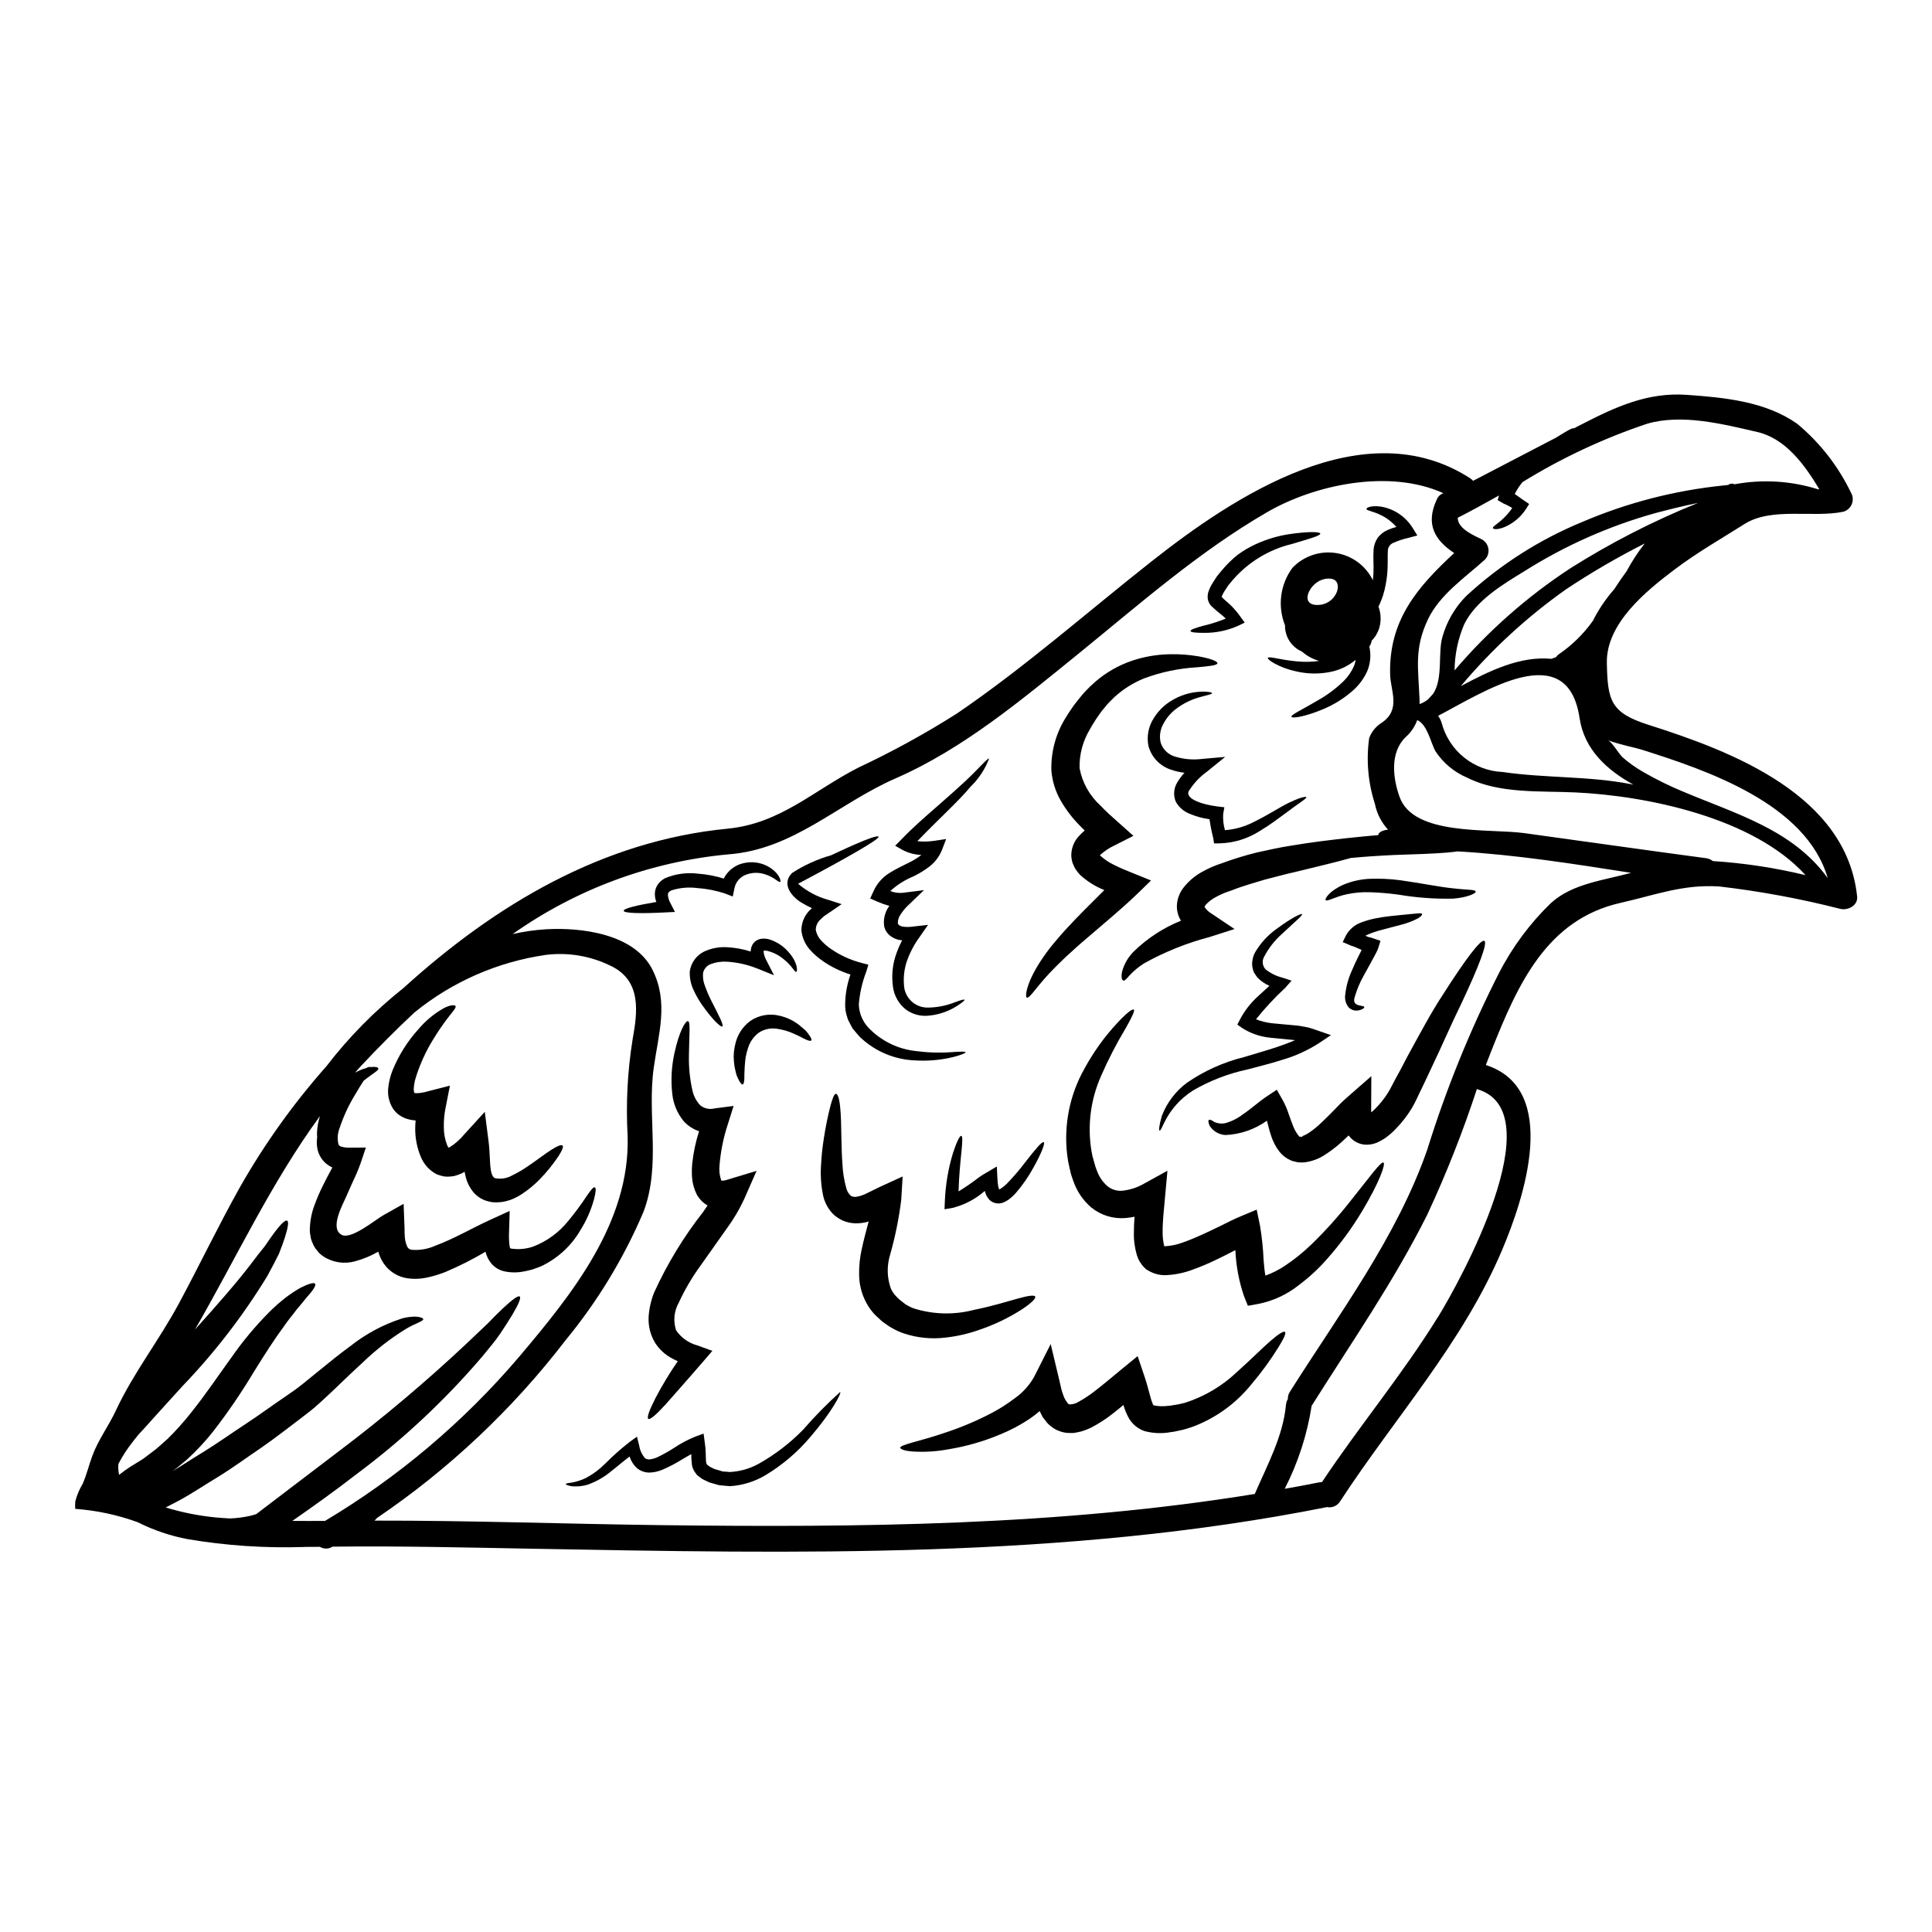 <?xml version="1.0" encoding="UTF-8"?>
<!-- Uploaded to: ICON Repo, www.iconrepo.com, Generator: ICON Repo Mixer Tools -->
<svg fill="#000000" width="800px" height="800px" version="1.1" viewBox="144 144 512 512" xmlns="http://www.w3.org/2000/svg">
 <g>
  <path d="m189.73 533.88c2.566-1.547 5.18-3.293 7.871-4.91 4.023-2.477 7.703-5.117 11.414-7.547s7.227-5.043 10.629-7.336c1.797-1.227 3.148-2.16 4.684-3.41 1.535-1.246 2.953-2.387 4.359-3.543 2.844-2.312 5.543-4.5 8.133-6.383v0.004c4.047-3.215 8.633-5.684 13.543-7.293 0.812-0.246 1.652-0.406 2.5-0.477 0.602-0.086 1.215-0.094 1.816-0.023 0.953 0.16 1.453 0.344 1.477 0.613 0.09 0.59-1.969 1.023-4.68 2.66-4.039 2.504-7.801 5.43-11.227 8.723-2.269 2.07-4.723 4.41-7.359 6.953-1.344 1.27-2.727 2.59-4.227 3.938-1.434 1.344-3.316 2.793-4.883 3.977-3.316 2.5-6.691 5.16-10.449 7.773-3.773 2.543-7.613 5.383-11.727 7.906-3.5 2.109-6.769 4.328-10.234 6.199-1.18 0.613-2.293 1.203-3.457 1.793 4.391 1.34 8.906 2.231 13.473 2.664 1.16 0.113 2.316 0.156 3.481 0.246 1.965-0.066 3.922-0.332 5.836-0.785 0.434-0.113 0.789-0.246 1.203-0.363 6.613-5.047 14.039-10.68 21.879-16.656h0.004c11.812-8.918 23.137-18.469 33.922-28.605 2.047-1.969 3.91-3.727 5.547-5.269 1.574-1.66 3-3.047 4.18-4.16 2.387-2.223 3.887-3.293 4.293-2.977 0.41 0.32-0.297 2.047-1.969 4.84-0.844 1.41-1.91 3.066-3.184 4.977s-3.019 3.938-4.883 6.223h-0.004c-9.887 11.559-21.039 21.977-33.238 31.059-5.836 4.523-11.586 8.613-16.973 12.363 2.887 0.023 5.773 0.023 8.66 0 19.371-11.562 36.719-26.223 51.355-43.395 14.043-16.605 29.492-35.691 28.836-58.551-0.484-8.574-0.043-17.172 1.316-25.652 1.297-7.246 2.457-15.539-5.793-19.496l-0.004 0.004c-5.324-2.633-11.301-3.641-17.195-2.906-12.781 1.84-24.82 7.117-34.832 15.266-4.953 4.633-9.703 9.406-14.223 14.246-0.523 0.547-1 1.137-1.5 1.703 0.551-0.309 1.121-0.582 1.707-0.816 0.391-0.156 0.793-0.289 1.203-0.395 0.609-0.32 1.02-0.395 1.18-0.273 1.227-0.16 1.969 0.023 2.066 0.32 0.18 0.52-1.363 1.34-3.148 2.723-0.25 0.184-0.5 0.395-0.75 0.59-0.68 1.07-1.5 2.344-2.41 3.938-1.629 2.699-2.949 5.57-3.938 8.566-0.551 1.375-0.66 2.887-0.316 4.328 0.141 0.309 0.418 0.535 0.75 0.613 0.723 0.211 1.473 0.301 2.223 0.273l4.293-0.023-1.41 4.184h0.004c-0.559 1.543-1.191 3.062-1.906 4.543-0.637 1.434-1.297 2.844-1.91 4.293-0.91 2.113-4.457 8.406-1.18 10.113 2.547 1.32 8.84-3.957 10.996-5.18l5.406-3.047 0.25 6.547 0.008-0.004c-0.023 0.637-0.008 1.273 0.043 1.91 0.023 0.996 0.246 1.977 0.656 2.887 0.199 0.434 0.598 0.746 1.07 0.836 2.195 0.199 4.402-0.18 6.406-1.09 5-1.84 9.609-4.613 14.652-6.906l5.023-2.293-0.16 5.383c-0.07 1.266-0.035 2.535 0.113 3.793 0.066 0.395 0.156 0.613 0.156 0.66 0 0.047 0 0.066 0.137 0.113l0.004 0.004c1.996 0.328 4.043 0.156 5.957-0.5 3.652-1.398 6.867-3.742 9.312-6.797 1.742-2.106 3.375-4.305 4.883-6.586 1.09-1.613 1.793-2.481 2.16-2.316 0.367 0.16 0.297 1.246-0.227 3.203v-0.004c-0.785 2.848-1.977 5.562-3.543 8.066-2.438 4.231-6.117 7.609-10.539 9.68-0.703 0.297-1.5 0.547-2.246 0.82l-0.98 0.246-0.477 0.113-0.246 0.047-0.113 0.043c-0.07 0-0.344 0.047-0.344 0.047h-0.004c-1.754 0.371-3.566 0.363-5.316-0.023-1.336-0.305-2.531-1.039-3.406-2.09-0.734-0.902-1.254-1.957-1.523-3.09-3.418 2.023-6.969 3.812-10.625 5.363-1.559 0.613-3.16 1.102-4.797 1.453-2 0.461-4.078 0.484-6.086 0.07-2.523-0.613-4.676-2.254-5.934-4.523-0.414-0.758-0.742-1.559-0.977-2.387-1.922 1.113-3.984 1.969-6.133 2.547-2.875 0.816-5.965 0.336-8.453-1.316l-0.543-0.395-0.113-0.113-0.395-0.32-0.09-0.109-0.395-0.48c-0.543-0.609-0.977-1.309-1.277-2.066-0.16-0.363-0.305-0.734-0.426-1.113l-0.18-1.023h-0.004c-0.125-0.637-0.164-1.285-0.113-1.93 0.082-2.109 0.512-4.191 1.273-6.16 0.613-1.672 1.32-3.309 2.113-4.906 0.746-1.547 1.523-2.981 2.246-4.328 0.09-0.203 0.203-0.395 0.32-0.613-0.082-0.016-0.16-0.047-0.23-0.09-1.738-0.852-3.043-2.391-3.59-4.246-0.328-1.191-0.398-2.441-0.203-3.664-0.039-0.406-0.051-0.816-0.043-1.227 0.066-1.488 0.332-2.965 0.785-4.383-12.988 17.746-22.176 37.629-33.125 56.578 5.859-6.5 10.973-12.34 14.699-17.199 1.34-1.793 2.609-3.434 3.769-4.836 1.043-1.523 1.969-2.867 2.754-3.91 1.613-2.113 2.727-3.148 3.203-2.91 0.477 0.238 0.246 1.746-0.547 4.293-0.395 1.246-0.93 2.754-1.633 4.5-0.844 1.727-1.867 3.656-3.023 5.793l0.004-0.004c-6.43 10.559-13.992 20.379-22.559 29.289-2.387 2.609-4.723 5.18-6.949 7.656-1.113 1.227-2.184 2.434-3.25 3.613l-0.82 0.887-0.395 0.395v0.023l-0.043 0.043-0.004 0.016c0-0.023-0.047 0.043-0.047 0.043l-0.203 0.227c-0.453 0.59-0.934 1.18-1.387 1.75v0.004c-1.473 1.844-2.766 3.832-3.859 5.926-0.09 0.973-0.027 1.953 0.18 2.91 0.973-0.785 1.988-1.516 3.043-2.184 1.18-0.75 2.547-1.547 3.367-2.09 1.203-0.863 2.156-1.66 3.293-2.5 1.066-0.844 2.09-1.863 3.18-2.793 2.152-2.117 4.168-4.363 6.043-6.727 3.957-4.91 7.383-10.062 10.77-14.719 2.965-4.262 6.285-8.262 9.93-11.957 1.426-1.438 2.941-2.781 4.539-4.027 1.238-0.938 2.535-1.797 3.883-2.57 2.203-1.09 3.566-1.5 3.887-1.09s-0.434 1.637-2.09 3.477c-0.789 0.91-1.637 2.047-2.703 3.25-0.977 1.363-2.227 2.754-3.41 4.5-2.477 3.336-5.18 7.543-8.156 12.359v-0.004c-3.238 5.402-6.801 10.609-10.66 15.586-2.109 2.656-4.426 5.141-6.926 7.434-1.305 1.043-2.508 2.133-3.824 3.09zm446.43-152.28c0.227 2.363-2.363 3.68-4.328 3.293h-0.004c-10.594-2.711-21.355-4.707-32.219-5.973-9.633-0.613-16.926 2.269-26.059 4.328-19.652 4.383-27.309 21.609-34.242 39.012-0.523 1.32-1.043 2.637-1.543 3.981 19.809 6.359 10.09 35.465 4.246 49.164-10.406 24.543-28.445 44.375-42.875 66.484v-0.004c-0.738 1.195-2.148 1.797-3.519 1.5-0.078 0.02-0.156 0.039-0.23 0.066-69.184 13.777-140.44 12.246-210.58 10.973-17.43-0.32-34.855-0.746-52.281-0.547h-0.395 0.004c-1.012 0.664-2.312 0.684-3.344 0.051-1.363 0-2.699 0.023-4.066 0.023-0.105 0.02-0.211 0.027-0.316 0.023-10.246 0.324-20.496-0.367-30.605-2.07-4.625-0.867-9.109-2.383-13.312-4.5-5.332-1.938-10.906-3.133-16.562-3.543-0.039-0.656-0.031-1.312 0.023-1.969 0.422-1.648 1.086-3.227 1.969-4.684 1.043-2.43 1.637-4.902 2.543-7.383 1.523-4.18 4.363-7.973 6.25-12.039 4.59-9.859 11.496-18.676 16.676-28.312 5.512-10.234 10.52-20.742 16.219-30.898 6.496-11.43 14.164-22.152 22.879-31.992 5.938-7.723 12.797-14.691 20.43-20.742 24.312-22.062 52.688-39.016 85.93-42.238 13.949-1.367 22.652-10.043 34.578-16.156 9.02-4.231 17.762-9.027 26.176-14.363 18.062-12.316 34.445-26.812 51.562-40.305 21.723-17.133 56.348-40.219 84.5-21.996l-0.004 0.004c0.266 0.188 0.508 0.398 0.73 0.633 7.316-3.793 14.625-7.598 21.926-11.414 2.656-1.637 4.328-2.684 4.793-2.5 0.703-0.367 1.41-0.727 2.133-1.094 8.953-4.609 17.453-8.516 27.812-7.769 9.973 0.703 20.789 1.75 29.148 7.613l0.004-0.004c6.047 5.008 10.938 11.266 14.336 18.34 0.523 0.914 0.602 2.019 0.207 3-0.395 0.977-1.215 1.723-2.227 2.019-8.09 1.68-18.973-1.27-26.156 3.227-6.223 3.938-12.699 7.633-18.582 12.086-7.477 5.633-18.156 14.27-17.953 24.742 0.203 9.996 0.957 13.227 11.113 16.449 22.121 7.019 52.402 18.586 55.215 45.484zm-10.312-107.92c0.098 0.004 0.199-0.004 0.293-0.023-3.938-6.566-8.973-13.449-16.453-15.176-9.09-2.09-19.902-4.883-29.195-2.18l0.004-0.004c-11.555 3.871-22.621 9.055-32.992 15.449l-0.113 0.113v0.004c-0.766 0.945-1.426 1.977-1.969 3.066 0.227 0.16 0.43 0.297 0.656 0.434 0.297 0.227 0.613 0.453 0.91 0.656s0.5 0.367 0.75 0.523l1.5 1.023-0.789 1.246h0.004c-1.41 2.215-3.473 3.941-5.902 4.934-1.844 0.703-2.793 0.5-2.91 0.227-0.18-0.344 0.84-0.91 1.969-1.867 1.195-1.016 2.254-2.184 3.148-3.473-0.199-0.102-0.391-0.215-0.57-0.34-0.297-0.16-0.613-0.32-0.93-0.5-0.316-0.18-0.434-0.16-0.66-0.277l-1.703-0.977 0.367-1.246c-3.68 2.066-7.34 4.09-10.953 5.926 0 3.023 4.59 4.793 6.5 5.773l-0.008 0.004c0.906 0.535 1.512 1.461 1.645 2.504 0.133 1.039-0.223 2.086-0.961 2.832-5.223 4.723-11.949 9.246-15.062 15.793-3.68 7.746-2.566 12.93-2.246 20.973 0.023 0.523 0.043 1.023 0.023 1.5l-0.004-0.004c0.793-0.281 1.539-0.688 2.203-1.203l1.41-1.543c2.684-4.094 1.203-10.93 2.457-15.086h-0.004c1.148-4.059 3.297-7.762 6.254-10.77 9.051-8.363 19.523-15.043 30.922-19.719 11.797-5.035 24.281-8.266 37.039-9.59 0.5-0.047 1-0.113 1.52-0.16 0.465-0.387 1.121-0.457 1.66-0.18 7.391-1.379 15.004-0.918 22.176 1.336zm-35.898 80.066c13.973 5.93 29.148 10.09 38.418 22.969-5.699-19.719-32.035-28.582-49.199-34.012-2-0.637-5.816-1.32-9.09-2.547 1.09 0.395 2.91 3.59 3.91 4.523l-0.004 0.004c1.73 1.512 3.613 2.844 5.613 3.973 3.336 1.914 6.785 3.613 10.332 5.09zm7.996 18.449c8.27 0.531 16.48 1.777 24.535 3.727-13.836-15.27-42.055-21.039-61.008-21.922-9.113-0.434-20.199 0.395-28.602-3.887-3.477-1.457-6.438-3.926-8.5-7.086-1.25-2.312-2.113-7.019-4.793-8.203-0.617 1.734-1.664 3.285-3.047 4.5-4.227 4.07-3.43 10.816-1.633 15.863 3.723 10.449 23.742 8.312 33.125 9.609 16.039 2.203 32.082 4.5 48.121 6.637v-0.004c0.652 0.094 1.27 0.355 1.785 0.766zm-3.91-94.926c-4.133 0.84-8.043 1.84-11.414 2.727-12.246 3.414-23.93 8.602-34.672 15.402-5.793 3.543-12.793 7.703-15.93 14.066-1.645 3.859-2.508 8.008-2.543 12.203 8.883-10.434 19.215-19.547 30.676-27.059 10.746-6.785 22.078-12.59 33.867-17.34zm-17.766 74.547 0.613 0.133c-7.047-3.91-13.02-9.27-14.293-17.711-3.227-21.566-25.492-6.793-37.492-0.523h0.004c0.434 0.562 0.758 1.203 0.957 1.887 0.957 3.609 3.043 6.816 5.953 9.152 2.91 2.336 6.492 3.68 10.223 3.836 11.301 1.656 22.727 1.027 34.02 3.227zm-1.246-56.348h-0.004c1.395-2.613 3.012-5.098 4.84-7.43-7.18 3.625-14.137 7.676-20.836 12.133-10.363 7.324-19.742 15.953-27.902 25.676 7.637-4.113 15.84-8.047 24.008-7.25 0.395-0.137 0.816-0.273 1.223-0.434h0.004c0.184-0.293 0.422-0.551 0.707-0.746 3.512-2.398 6.578-5.398 9.051-8.859 1.516-3.027 3.418-5.848 5.656-8.387 1.02-1.59 2.098-3.16 3.234-4.703zm-19.906 87.773c5.59-5.09 13.996-5.953 21.129-7.93-15.27-2.387-30.625-4.812-45.941-5.68-0.789 0.113-1.656 0.203-2.633 0.297-3.703 0.32-8.793 0.477-14.363 0.66-4.246 0.203-8.156 0.477-11.359 0.789v-0.004c-0.125 0.031-0.246 0.07-0.363 0.113-4.09 1.156-8.996 2.269-14.316 3.59-2.703 0.59-5.43 1.363-8.293 2.09-2.703 0.84-5.512 1.574-8.566 2.793l0.004 0.004c-1.434 0.434-2.82 1.012-4.137 1.727-1.023 0.52-1.945 1.223-2.723 2.066-0.121 0.168-0.23 0.34-0.32 0.523 0 0-0.113-0.113-0.023 0.066 0.453 0.711 1.066 1.305 1.793 1.73l6.156 4.133-6.691 2.137c-6.023 1.586-11.824 3.922-17.27 6.949-1.398 0.887-2.68 1.945-3.812 3.148-0.82 0.91-1.344 1.574-1.727 1.41-0.32-0.137-0.59-0.867-0.32-2.269 0.539-2.07 1.629-3.953 3.148-5.457 3.594-3.496 7.84-6.262 12.496-8.133-0.086-0.113-0.16-0.238-0.23-0.363-0.75-1.371-1.027-2.953-0.785-4.5 0.211-1.398 0.773-2.719 1.633-3.836 1.332-1.723 3.004-3.156 4.91-4.207 1.68-0.953 3.453-1.73 5.293-2.316 3.051-1.129 6.16-2.082 9.316-2.863 3.047-0.66 5.953-1.32 8.746-1.75 5.57-0.953 10.543-1.523 14.727-2 3.523-0.363 6.43-0.68 8.703-0.84 0-0.023-0.023-0.07-0.023-0.09 0.066-0.684 1.09-1.18 2.566-1.367l-0.004 0.004c-1.762-1.918-2.965-4.285-3.477-6.84-1.812-5.609-2.332-11.562-1.52-17.402 0.617-1.684 1.777-3.117 3.297-4.066 5.199-3.457 2.387-8.496 2.269-12.66-0.457-14.516 7.269-23.355 16.973-32.332-5.023-3.34-7.75-7.523-4.59-14.246v0.004c0.316-0.762 0.945-1.352 1.73-1.613-14.25-6.477-34.059-2.363-46.875 5.117-17.93 10.402-33.605 24.219-49.645 37.262-15.062 12.203-30.672 25.332-48.602 33.168-15.426 6.727-27.078 18.93-44.551 20.176h-0.004c-20.512 1.934-40.16 9.211-56.984 21.109 2.906-0.664 5.863-1.09 8.84-1.27 9.27-0.547 23.562 1.156 28.285 10.859 4.227 8.613 1.547 16.742 0.277 25.766-1.82 12.77 2 25.926-2.773 38.375h-0.004c-5.215 12.23-12.152 23.648-20.605 33.914-14.02 18.262-30.879 34.156-49.938 47.074-0.215 0.254-0.445 0.492-0.684 0.723 25.402-0.043 50.824 0.891 76.254 1.203 52.277 0.637 105.24 0.16 157.02-8.266 3.293-7.656 7.477-15.219 8.266-23.617v0.004c0.047-0.547 0.219-1.078 0.5-1.547-0.023-0.668 0.156-1.324 0.52-1.887 13.02-20.629 28.266-40.875 36.398-64.117 5-16.094 11.344-31.734 18.973-46.762 3.57-6.977 8.27-13.316 13.91-18.758zm-30.082 109.86c5.793-9.359 30.625-54.371 10.562-60.414-0.066-0.023-0.133-0.066-0.203-0.09-3.719 11.352-8.113 22.477-13.156 33.305-8.816 17.633-20.02 33.785-30.492 50.422-0.051 0.047-0.094 0.098-0.133 0.156-1.191 7.691-3.606 15.141-7.152 22.07 3.023-0.523 6.066-1.09 9.09-1.703 0.258-0.047 0.523-0.07 0.785-0.07 9.848-14.801 21.324-28.535 30.684-43.68z"/>
  <path d="m489.25 445.2-0.023-0.047c-0.031-0.039-0.082-0.066-0.133-0.066 0.289-0.094 0.566-0.207 0.84-0.344 0.48-0.238 0.938-0.516 1.363-0.836 1.074-0.758 2.086-1.602 3.019-2.523 1.023-0.957 2.07-2 3.148-3.113s2.137-2.25 3.656-3.566l6.297-5.512-0.043 8.52v0.004c-0.016 0.355-0.008 0.711 0.027 1.066 0.375-0.305 0.73-0.629 1.066-0.977 1.215-1.211 2.297-2.555 3.227-4 0.789-1.203 1.68-3.148 2.59-4.75 0.91-1.602 1.746-3.293 2.59-4.883 3.453-6.316 6.5-12.039 9.539-16.629 5.902-9.27 10.02-14.727 10.953-14.199 0.934 0.523-1.5 6.859-6.113 16.652-2.41 4.84-4.957 10.84-8.066 17.34-0.789 1.633-1.547 3.293-2.363 5-0.887 1.699-1.5 3.363-2.754 5.477l0.004-0.008c-1.191 1.934-2.594 3.731-4.18 5.359-0.867 0.922-1.828 1.75-2.863 2.477-0.652 0.434-1.332 0.812-2.043 1.137-1.027 0.441-2.141 0.637-3.254 0.566-1.699-0.125-3.258-0.988-4.269-2.359-0.023-0.023-0.047-0.066-0.066-0.09-0.703 0.68-1.387 1.34-2.137 2v-0.004c-1.254 1.117-2.59 2.137-4 3.043-1.691 1.156-3.641 1.883-5.68 2.113-0.402 0.023-0.805 0.023-1.203 0-0.156-0.023-0.434-0.023-0.523-0.043l-0.273-0.07-0.5-0.113-0.113-0.043-0.273-0.047-0.023-0.023h-0.066l-0.137-0.047-0.453-0.18v-0.004c-1.113-0.477-2.098-1.215-2.863-2.156-1.066-1.352-1.867-2.894-2.363-4.547-0.453-1.363-0.75-2.637-1.047-3.769-3.211 2.289-7.012 3.606-10.949 3.793-1.719-0.09-3.289-0.992-4.227-2.43-0.363-0.887-0.43-1.41-0.203-1.574 0.223-0.164 0.727 0.047 1.48 0.566h-0.004c0.906 0.402 1.918 0.504 2.887 0.293 1.707-0.48 3.305-1.289 4.703-2.383 0.93-0.609 1.91-1.387 2.953-2.203 1.043-0.82 2.113-1.723 3.613-2.699l2.363-1.574 1.523 2.68-0.004-0.004c0.672 1.203 1.219 2.465 1.637 3.777 0.43 1.156 0.816 2.34 1.246 3.363l0.004-0.004c0.34 0.871 0.816 1.684 1.406 2.41 0.156 0.133 0.25 0.32 0.32 0.32l0.156-0.09 0.047-0.094h0.09v0.184l0.203-0.047z"/>
  <path d="m535.08 380.26c0.137 0.453-2.09 1.574-5.953 1.887h0.004c-4.879 0.109-9.754-0.246-14.566-1.066-2.531-0.344-5.078-0.555-7.629-0.637-2.016-0.062-4.031 0.117-6 0.543-3.203 0.66-5.34 2.07-5.637 1.547-0.223-0.363 0.934-2.41 4.793-4.113 2.148-0.887 4.43-1.402 6.75-1.523 2.742-0.109 5.484 0.012 8.203 0.367 5.656 0.789 10.539 1.82 14.086 2.156 3.562 0.434 5.793 0.27 5.949 0.84z"/>
  <path d="m520.86 386.22c0.09 0.203-0.25 0.68-1.18 1.203h-0.004c-1.309 0.676-2.688 1.203-4.113 1.574-1.727 0.457-3.793 1-6.09 1.613h0.004c-1.121 0.316-2.215 0.711-3.277 1.184-0.105 0.07-0.219 0.129-0.336 0.18 0.043 0.023 0.113 0.07 0.156 0.09 0.297 0.094 0.66 0.277 0.887 0.344 0.211 0.004 0.418 0.051 0.613 0.137l2.316 0.789-0.477 1.574c-0.133 0.469-0.316 0.926-0.547 1.359l-0.52 1c-0.344 0.613-0.684 1.227-1 1.844-0.66 1.156-1.273 2.293-1.867 3.387l0.004-0.004c-1.016 1.781-1.816 3.672-2.387 5.637-1.043 2.953 2.656 2.109 2.5 2.793 0.023 0.203-0.434 0.633-1.637 0.863-0.883 0.133-1.777-0.145-2.43-0.75-0.758-0.883-1.121-2.043-1-3.199 0.234-2.352 0.859-4.644 1.855-6.785 0.5-1.203 1.066-2.41 1.68-3.637 0.277-0.566 0.547-1.113 0.844-1.68l-0.32-0.137c-0.613-0.227-0.934-0.395-1.41-0.613-0.477-0.219-0.703-0.223-1.043-0.363l-2.25-0.957 0.82-1.68-0.004-0.004c0.879-1.633 2.328-2.883 4.066-3.519 1.277-0.484 2.594-0.855 3.938-1.113 2.477-0.477 4.609-0.66 6.402-0.844 1.727-0.156 3.148-0.297 4.113-0.395 0.965-0.094 1.617-0.148 1.691 0.109z"/>
  <path d="m518.43 284 1.18 1.906-2.387 0.637h0.004c-1.328 0.297-2.621 0.723-3.863 1.27-0.965 0.332-1.605 1.254-1.574 2.277-0.066 1.27 0 2.863-0.066 4.383-0.047 1.488-0.211 2.969-0.5 4.43-0.352 2.035-0.996 4.012-1.91 5.863 0.664 1.785 0.746 3.734 0.23 5.566-0.379 1.297-1.074 2.477-2.023 3.434-0.086 0.566-0.305 1.105-0.633 1.574 0.512 2.231 0.297 4.57-0.617 6.672-0.863 1.84-2.086 3.492-3.59 4.859-2.391 2.137-5.125 3.859-8.086 5.09-4.934 2.07-8.203 2.457-8.34 2-0.203-0.543 2.754-1.84 7.113-4.43h-0.004c2.496-1.41 4.797-3.148 6.844-5.16 1.082-1.105 1.957-2.398 2.59-3.812 0.227-0.539 0.379-1.105 0.449-1.684-1.91 1.594-4.188 2.691-6.629 3.184-3.051 0.617-6.199 0.562-9.227-0.164-1.984-0.418-3.898-1.121-5.68-2.09-1.227-0.703-1.793-1.227-1.727-1.453 0.25-0.547 3.148 0.52 7.816 0.93 1.93 0.18 3.871 0.137 5.793-0.133-1.688-0.473-3.25-1.32-4.566-2.481-2.769-1.188-4.543-3.938-4.481-6.949-2.027-5.078-1.285-10.848 1.969-15.246 2.969-3.109 7.269-4.57 11.516-3.914 4.25 0.656 7.91 3.348 9.797 7.211 0.129-1.117 0.188-2.242 0.184-3.367 0-1.41-0.113-2.812 0-4.633 0.066-1.188 0.461-2.336 1.133-3.316 0.703-0.879 1.605-1.574 2.637-2.023 0.734-0.324 1.496-0.586 2.269-0.789-1.277-1.453-2.856-2.609-4.633-3.383-1.793-0.82-3.34-0.977-3.293-1.41 0.043-0.32 1.223-0.953 3.859-0.59h0.004c3.512 0.602 6.59 2.695 8.441 5.742zm-24.629 20.285c4.519-0.453 6.383-6.297 3.043-6.902-0.852-0.129-1.719-0.035-2.523 0.273-3.543 1.156-6.199 7.199-0.52 6.629z"/>
  <path d="m510.64 452.1c0.613 0.344-1.066 5.16-5.59 12.75-2.738 4.582-5.902 8.895-9.445 12.883-2.227 2.531-4.707 4.82-7.41 6.836-3.156 2.516-6.875 4.231-10.84 5l-2.656 0.477-1.047-2.609c-1.324-3.918-2.086-8.004-2.269-12.137-0.133 0.066-0.297 0.16-0.453 0.227-1.703 0.887-3.477 1.77-5.293 2.633-1.82 0.863-3.75 1.66-5.793 2.391l-0.004 0.004c-2.301 0.844-4.727 1.312-7.176 1.383-1.566-0.016-3.098-0.457-4.434-1.273l-0.297-0.156-0.066-0.047-0.395-0.34-0.293-0.293-0.223-0.203c-0.16-0.203-0.344-0.434-0.5-0.656v-0.008c-0.312-0.41-0.574-0.852-0.789-1.316l-0.363-0.934c-0.59-1.988-0.867-4.059-0.816-6.137 0-1.406 0.07-2.754 0.18-4.133-0.762 0.16-1.535 0.273-2.312 0.34-3.281 0.301-6.551-0.688-9.113-2.754-2.203-1.867-3.859-4.293-4.793-7.023l-0.32-0.906-0.156-0.457-0.113-0.395-0.07-0.203-0.363-1.574c-0.277-1.121-0.484-2.262-0.613-3.406-0.949-7.957 0.676-16.008 4.633-22.973 2.398-4.398 5.348-8.473 8.77-12.129 2.363-2.547 3.91-3.68 4.25-3.41 0.344 0.273-0.48 1.969-2.16 4.953h0.004c-2.445 4.059-4.621 8.273-6.512 12.621-2.766 6.215-3.656 13.098-2.566 19.809 0.148 0.957 0.367 1.898 0.66 2.82l0.453 1.574 0.434 1.137c0.59 1.559 1.574 2.938 2.859 4 1.188 0.898 2.688 1.277 4.16 1.043 1.934-0.254 3.797-0.895 5.477-1.887l6.109-3.363-0.637 6.957c-0.297 3.367-0.66 6.34-0.637 9.316h-0.004c-0.02 1.25 0.129 2.496 0.434 3.703h0.023c0.09 0.035 0.184 0.043 0.273 0.023 1.547-0.09 3.07-0.414 4.523-0.953 1.68-0.59 3.406-1.297 5.09-2.066 1.684-0.77 3.406-1.574 5.09-2.41s3.293-1.68 5.383-2.547l4.113-1.723 0.898 4.359c0.492 2.969 0.805 5.965 0.93 8.973 0.113 1.477 0.25 2.867 0.48 4.16 1.852-0.668 3.613-1.559 5.246-2.66 2.481-1.66 4.809-3.539 6.953-5.613 3.633-3.523 7.027-7.289 10.156-11.266 5.363-6.68 8.258-10.793 8.941-10.41zm-58.168 22.133v-0.023c-0.047-0.051-0.109-0.082-0.18-0.09l0.113 0.113z"/>
  <path d="m496.71 418.32-3.148 2.113c-3.039 1.953-6.348 3.453-9.816 4.453-3.203 1.023-6.316 1.77-9.203 2.543-5.047 1.082-9.895 2.953-14.359 5.543-7.336 4.703-8.18 10.973-8.906 10.629-0.203-0.07-0.09-1.48 0.637-3.91 1.355-3.539 3.707-6.609 6.769-8.84 4.539-3.102 9.594-5.367 14.93-6.691 2.887-0.906 5.953-1.723 8.996-2.754 1.52-0.523 3.09-1.09 4.566-1.746-2.227-0.227-4.434-0.457-6.613-0.66l0.004-0.004c-2.629-0.262-5.16-1.141-7.387-2.566l-1.27-0.887 0.723-1.434v0.004c1.215-2.277 2.812-4.328 4.723-6.066 1.066-1 2.09-1.91 3.047-2.793-1.191-0.523-2.273-1.273-3.184-2.203-0.363-0.488-0.695-0.996-1-1.523-0.203-0.582-0.336-1.184-0.395-1.797-0.031-1.074 0.195-2.144 0.66-3.113 1.488-2.633 3.551-4.891 6.039-6.609 3.863-2.867 6.363-4 6.547-3.75 0.203 0.32-1.934 2.023-5.293 5.203-1.98 1.738-3.613 3.832-4.816 6.176-0.574 1.086-0.379 2.418 0.477 3.293 1.312 1.023 2.82 1.758 4.434 2.16l2.41 0.789-1.68 1.91-0.004-0.004c-2.789 2.582-5.379 5.367-7.75 8.34 1.359 0.523 2.781 0.875 4.231 1.043 2.25 0.25 4.656 0.395 7.227 0.68 0.82 0.16 1.633 0.297 2.453 0.457 0.82 0.223 1.66 0.52 2.5 0.816z"/>
  <path d="m493.89 285.4c0.09 0.547-2.934 1.41-7.637 2.793h0.004c-6.004 1.465-11.41 4.754-15.473 9.406-0.434 0.5-0.84 1-1.246 1.48-0.367 0.543-0.727 1.09-1.047 1.609h-0.004c-0.27 0.418-0.5 0.859-0.68 1.32-0.023 0.137-0.023 0.16-0.047 0.16-0.023 0 0 0.02 0.023 0.043 0.434 0.547 1.66 1.477 2.547 2.363 0.871 0.879 1.668 1.828 2.383 2.84l1.156 1.574-1.613 0.789c-2.91 1.328-6.082 1.988-9.281 1.934-2.156 0-3.41-0.137-3.477-0.477-0.066-0.34 1.137-0.789 3.246-1.367 2.078-0.484 4.113-1.129 6.09-1.93-0.297-0.273-0.566-0.57-0.887-0.82v0.004c-1.051-0.812-2.059-1.676-3.019-2.59-0.184-0.23-0.352-0.473-0.5-0.73-0.145-0.305-0.258-0.621-0.34-0.949-0.039-0.324-0.055-0.652-0.047-0.977 0.023-0.277 0.094-0.547 0.137-0.82 0.242-0.805 0.586-1.574 1.023-2.293 0.395-0.66 0.789-1.25 1.18-1.844l0.066-0.113 0.18-0.246 0.184-0.203 0.316-0.395 0.684-0.82h0.004c1.266-1.543 2.695-2.941 4.262-4.172 1.496-1.098 3.106-2.035 4.793-2.797 2.785-1.266 5.731-2.144 8.75-2.613 5.066-0.75 8.18-0.66 8.27-0.16z"/>
  <path d="m490.19 355.25c0.133 0.395-2.09 1.637-5.637 4.359-1.82 1.32-3.977 3-6.769 4.66-3.184 2.023-6.856 3.141-10.625 3.231h-1.426l-0.227-1.48h-0.004c-0.414-1.617-0.738-3.258-0.973-4.91-1.871-0.258-3.699-0.77-5.434-1.52-1.469-0.613-2.691-1.699-3.477-3.09-0.719-1.66-0.594-3.566 0.344-5.113 0.547-0.934 1.191-1.801 1.93-2.594-1.238-0.145-2.457-0.426-3.633-0.84-2.891-0.961-5.109-3.309-5.906-6.246-0.52-2.57-0.004-5.238 1.434-7.434 1.094-1.77 2.574-3.266 4.328-4.383 2.414-1.562 5.203-2.457 8.074-2.586 1.969-0.09 3.023 0.203 3.023 0.395 0 0.273-1.043 0.434-2.793 0.934l-0.004-0.004c-2.481 0.613-4.812 1.734-6.836 3.297-1.332 1.027-2.434 2.328-3.227 3.812-0.906 1.543-1.176 3.379-0.75 5.117 0.598 1.809 2.066 3.191 3.906 3.68 2.266 0.68 4.648 0.883 7 0.59l6.18-0.543-4.859 3.938h-0.004c-1.758 1.262-3.273 2.836-4.465 4.644-2.094 2.434 3.387 4.066 7.199 4.547l1.91 0.223-0.32 1.82c-0.078 1.434 0.082 2.871 0.477 4.25 2.727-0.207 5.379-0.977 7.797-2.25 2.703-1.32 5.019-2.754 7.019-3.887h-0.004c1.551-0.895 3.168-1.66 4.844-2.293 1.18-0.391 1.852-0.48 1.906-0.324z"/>
  <path d="m484.53 496.98c0.367 0.32-0.316 1.77-1.793 4.156-2.141 3.438-4.535 6.711-7.164 9.793-4.09 5.062-9.465 8.93-15.562 11.203-0.91 0.297-2 0.66-2.836 0.844l-1.297 0.273-0.637 0.137-0.09 0.023-0.297 0.043-0.18 0.023-0.367 0.043c-2.332 0.441-4.731 0.348-7.019-0.273-1.688-0.59-3.117-1.746-4.047-3.269-0.637-1.098-1.133-2.273-1.477-3.5-0.023-0.047-0.023-0.09-0.047-0.137-1 0.82-1.969 1.637-3.043 2.457-1.715 1.332-3.547 2.508-5.473 3.516-0.547 0.27-1.109 0.504-1.684 0.707-0.633 0.258-1.293 0.441-1.969 0.547-0.344 0.082-0.695 0.141-1.047 0.18-0.41 0.023-0.816 0.023-1.227 0-0.844-0.008-1.684-0.168-2.473-0.477-0.805-0.27-1.551-0.688-2.207-1.227-0.617-0.438-1.152-0.984-1.574-1.613l-0.66-0.84c-0.18-0.297-0.297-0.547-0.434-0.82l-0.395-0.82c-0.867 0.727-1.727 1.41-2.594 2v0.004c-2.488 1.672-5.144 3.082-7.926 4.203-4.418 1.855-9.043 3.176-13.777 3.938-3.078 0.57-6.215 0.762-9.34 0.566-2.203-0.156-3.293-0.613-3.316-1s1.16-0.789 3.148-1.363c1.988-0.574 4.91-1.32 8.449-2.523 4.215-1.371 8.312-3.082 12.25-5.117 2.297-1.18 4.488-2.562 6.543-4.133 2.082-1.477 3.812-3.391 5.07-5.613l4.406-8.727 2.344 9.84c0.156 0.746 0.344 1.5 0.523 2.269 0.18 0.77 0.477 1.363 0.703 2.066 0.566 1.18 1.223 1.887 1.363 1.82l-0.004 0.004c0.863 0.012 1.715-0.223 2.449-0.684 1.484-0.816 2.898-1.75 4.231-2.793 2.387-1.82 4.769-3.859 7.18-5.84l4.25-3.477 1.746 5.16c0.703 2.019 1.203 4.109 1.68 5.793 0.16 0.629 0.371 1.246 0.641 1.84 0.203 0.273 0 0.113 0.203 0.25 1.254 0.266 2.547 0.309 3.816 0.133l0.297-0.023h0.133l0.613-0.109 1.297-0.203c0.867-0.137 1.41-0.344 2.137-0.48 5.227-1.676 9.996-4.527 13.949-8.336 3.66-3.25 6.523-6.18 8.66-8.023s3.512-2.727 3.871-2.41z"/>
  <path d="m461.2 317.87c3.59 0.59 5.477 1.391 5.434 1.887-0.047 0.57-2.07 0.789-5.547 1.094v-0.004c-4.746 0.285-9.426 1.273-13.883 2.93-2.875 1.164-5.519 2.824-7.816 4.91-0.609 0.566-1.18 1.203-1.793 1.793-0.566 0.66-1.109 1.344-1.68 2.023-0.5 0.727-1 1.387-1.52 2.18l-0.82 1.32-0.395 0.656-0.137 0.227-0.023 0.047-0.043 0.043-0.004 0.047h-0.039s0-0.023 0.023 0l-0.066 0.156c-1.91 3.121-2.883 6.727-2.793 10.383 0.707 3.828 2.652 7.316 5.543 9.926 1.387 1.477 2.953 2.887 4.523 4.269l4.203 3.75-5.004 2.531c-1.375 0.645-2.644 1.484-3.773 2.5l-0.09 0.09h-0.004c0.023 0.051 0.055 0.098 0.094 0.137 1.094 0.992 2.324 1.816 3.66 2.453 1.5 0.75 3.113 1.434 4.723 2.07l5.066 2.043-3.746 3.637c-4.481 4.293-8.727 7.723-12.383 10.902-1.844 1.574-3.57 3.047-5.07 4.457-1.574 1.387-2.91 2.727-4.133 3.938-4.723 4.66-6.863 8.547-7.613 8.09-0.547-0.297 0.023-4.453 4.41-10.746l-0.004-0.004c1.148-1.66 2.391-3.254 3.727-4.769 1.391-1.68 3-3.387 4.703-5.18 2.363-2.457 5.023-5.047 7.727-7.773-0.156-0.066-0.344-0.133-0.5-0.203v-0.004c-2.152-0.914-4.137-2.191-5.863-3.769-0.566-0.586-1.062-1.234-1.48-1.934-0.199-0.43-0.395-0.863-0.59-1.316v0.004c-0.152-0.535-0.258-1.086-0.312-1.637-0.094-1.973 0.602-3.902 1.926-5.363 0.504-0.559 1.043-1.086 1.613-1.574-0.453-0.453-0.91-0.863-1.34-1.34l0.004 0.004c-1.902-1.926-3.555-4.078-4.922-6.414-1.449-2.477-2.328-5.25-2.57-8.113-0.156-5.164 1.289-10.25 4.137-14.562l0.297-0.5 0.227-0.34 0.43-0.637 0.867-1.27c0.656-0.867 1.41-1.793 2.113-2.66 0.703-0.867 1.477-1.574 2.223-2.363 0.789-0.703 1.547-1.434 2.363-2.066 3.016-2.371 6.465-4.133 10.156-5.18 2.945-0.832 5.988-1.262 9.051-1.273 2.25-0.023 4.496 0.141 6.715 0.5z"/>
  <path d="m433 336.94-0.043 0.086v-0.023z"/>
  <path d="m420.62 446.7c0.367 0.273-0.566 2.836-2.793 6.812h-0.004c-1.312 2.387-2.875 4.629-4.656 6.691-0.598 0.652-1.258 1.246-1.969 1.773-0.469 0.328-0.98 0.594-1.523 0.785-0.82 0.27-1.711 0.223-2.496-0.133-0.41-0.191-0.781-0.457-1.094-0.789-0.227-0.297-0.395-0.59-0.613-0.887v0.004c-0.195-0.438-0.359-0.887-0.5-1.344-2.438 2.152-5.359 3.691-8.512 4.488l-2.156 0.367 0.09-2.137v-0.004c0.176-4.328 0.898-8.621 2.156-12.766 0.977-2.977 1.82-4.637 2.18-4.547 0.867 0.184-0.477 6.203-0.703 14.727v-0.004c1.848-1.125 3.629-2.352 5.34-3.68 0.688-0.492 1.406-0.941 2.144-1.348l2.656-1.574 0.156 3.148h0.004c0.023 0.73 0.098 1.457 0.227 2.18 0.059 0.254 0.133 0.504 0.23 0.746 0.152-0.047 0.297-0.117 0.43-0.203 0.535-0.359 1.039-0.762 1.5-1.203 1.77-1.812 3.422-3.731 4.953-5.75 2.703-3.469 4.5-5.656 4.953-5.356z"/>
  <path d="m418.34 487.62c0.227 0.453-0.953 1.656-3.434 3.316v0.004c-3.578 2.305-7.434 4.156-11.473 5.508-2.863 1.016-5.836 1.695-8.859 2.023-3.731 0.461-7.519 0.082-11.086-1.113-1.074-0.367-2.109-0.84-3.09-1.41-0.438-0.23-0.852-0.492-1.25-0.785l-1.113-0.789-0.137-0.113-0.227-0.156-0.066-0.07-0.32-0.297-0.633-0.59h-0.004c-0.449-0.383-0.867-0.797-1.25-1.246-0.797-0.93-1.477-1.953-2.023-3.047-1.105-2.199-1.688-4.625-1.703-7.086-0.035-2.25 0.195-4.496 0.684-6.691 0.566-2.637 1.246-5.09 1.84-7.359-1.105 0.332-2.258 0.492-3.41 0.477-1.164-0.012-2.312-0.25-3.383-0.707-0.852-0.391-1.648-0.895-2.363-1.5l-0.367-0.363v0.004c-1.348-1.426-2.254-3.211-2.609-5.137-0.52-2.664-0.672-5.387-0.457-8.09 0.113-2.168 0.34-4.328 0.684-6.473 0.441-3 1.039-5.973 1.793-8.91 0.547-1.969 0.98-3.148 1.434-3.148s0.887 1.137 1.113 3.34c0.246 2.137 0.297 5.227 0.363 9.02 0.047 1.887 0.09 3.938 0.25 6.133v0.004c0.094 2.184 0.434 4.348 1.02 6.453 0.156 0.703 0.504 1.348 1 1.863l0.395 0.344h0.09c0.02 0 0.156 0.043 0.273 0.09 0.242 0.07 0.496 0.094 0.746 0.066 0.98-0.137 1.934-0.434 2.816-0.887 1.18-0.547 2.5-1.27 4.113-2l5.512-2.523-0.367 6.156c-0.613 4.957-1.605 9.859-2.973 14.66-0.887 2.922-0.809 6.055 0.227 8.926 0.266 0.559 0.594 1.09 0.977 1.574 0.41 0.461 0.84 0.902 1.293 1.32l1.047 0.82 0.004-0.004c0.297 0.266 0.625 0.496 0.973 0.684 0.52 0.297 1.059 0.562 1.617 0.785 5.188 1.664 10.738 1.824 16.016 0.457 4.863-0.98 8.84-2.227 11.637-3 2.789-0.77 4.445-1.031 4.684-0.531z"/>
  <path d="m406.12 345.04c-1.07 2.809-2.746 5.344-4.906 7.434-3.25 3.938-8.52 8.613-14.109 14.449 1.535 0.16 3.086 0.125 4.613-0.117l3.019-0.453-1.109 2.91h-0.004c-0.688 1.703-1.809 3.195-3.25 4.332-1.348 1.035-2.797 1.926-4.328 2.66-2.25 0.926-4.316 2.242-6.109 3.883 1.023 0.402 2.125 0.566 3.223 0.477l5.703-0.727-4.156 4v-0.004c-0.805 0.754-1.508 1.609-2.09 2.547-0.465 0.648-0.703 1.434-0.68 2.231 0.066 0.363 0.316 0.633 1.156 0.887v-0.004c0.957 0.148 1.93 0.148 2.883 0l3.977-0.453-2.269 3.246v0.004c-1.414 1.941-2.539 4.074-3.344 6.34-0.68 2.008-0.949 4.133-0.785 6.246 0.086 3.445 2.941 6.168 6.387 6.09 2.398-0.027 4.769-0.488 7-1.363 1.613-0.613 2.57-0.891 2.66-0.703 0.09 0.184-0.66 0.789-2.16 1.746-2.269 1.41-4.84 2.258-7.5 2.477-2.055 0.184-4.113-0.375-5.793-1.574-1.957-1.504-3.227-3.731-3.519-6.18-0.352-2.562-0.16-5.172 0.566-7.656 0.48-1.582 1.109-3.113 1.879-4.578-0.246-0.023-0.5-0.043-0.746-0.09h-0.004c-0.875-0.172-1.699-0.543-2.406-1.09-0.824-0.637-1.398-1.547-1.613-2.566-0.238-1.699 0.133-3.43 1.043-4.883 0.113-0.18 0.227-0.32 0.344-0.48h-0.004c-1.125-0.316-2.223-0.711-3.293-1.18l-1.793-0.789 0.75-1.637 0.5-1.047c0.953-1.754 2.371-3.215 4.098-4.223 1.52-0.953 3.019-1.633 4.406-2.34h-0.004c1.359-0.617 2.637-1.387 3.82-2.293-1.758-0.059-3.473-0.516-5.023-1.344l-1.93-1.09 1.523-1.547c3.336-3.477 6.691-6.336 9.59-8.883 2.898-2.547 5.402-4.746 7.426-6.633 3.957-3.734 6.047-6.324 6.363-6.031z"/>
  <path d="m399.89 422.86c0.043 0.203-1.137 0.727-3.387 1.297l0.004-0.004c-3.266 0.781-6.625 1.074-9.973 0.867-5.281-0.191-10.324-2.254-14.227-5.816-0.289-0.258-0.562-0.531-0.82-0.82l-0.789-0.934-0.789-0.953-0.59-1.113c-0.203-0.395-0.395-0.746-0.594-1.156l-0.395-1.273h0.004c-0.242-0.859-0.363-1.742-0.359-2.633 0.02-2.75 0.492-5.477 1.406-8.07-2.559-0.793-4.988-1.965-7.203-3.477-1.352-0.91-2.582-1.992-3.656-3.223-1.191-1.391-1.934-3.109-2.137-4.934-0.023-1.906 0.68-3.75 1.969-5.156 0.277-0.25 0.547-0.523 0.82-0.789v0.004c-0.984-0.453-1.938-0.961-2.863-1.52-2.656-1.66-5.269-4.981-2.387-7.816 3.188-2.066 6.664-3.644 10.316-4.68 0.789-0.344 12.156-5.84 12.594-4.91 0.297 0.59-8.203 5.512-21.332 12.449h0.004c2.312 2.004 5.047 3.461 7.996 4.273l3.543 1.137-3.184 2.18-1.477 1c-0.453 0.367-0.789 0.789-1.227 1.137h-0.004c-0.602 0.68-0.949 1.547-0.973 2.453 0.176 1.004 0.625 1.938 1.293 2.703 0.859 0.961 1.836 1.809 2.91 2.523 2.387 1.613 5.027 2.812 7.816 3.543l1.934 0.52-0.57 1.867h-0.004c-1.078 2.793-1.742 5.734-1.965 8.719 0.102 2.504 1.188 4.867 3.019 6.57 3.293 3.227 7.574 5.242 12.156 5.723 3.156 0.414 6.348 0.508 9.52 0.277 2.258-0.145 3.531-0.215 3.598 0.035z"/>
  <path d="m366.66 512.88c0.395 0.246-2.09 5.156-7.871 11.883-3.398 4.043-7.449 7.488-11.977 10.203-2.852 1.699-6.07 2.688-9.387 2.883-0.953-0.066-1.93-0.16-2.906-0.273-0.789-0.227-1.547-0.434-2.316-0.66l-0.16-0.043-0.203-0.09-0.043-0.023-0.066-0.023-0.32-0.156-0.68-0.32-0.633-0.32-0.684-0.5-0.68-0.523-0.004 0.004c-0.211-0.262-0.41-0.535-0.59-0.82-0.375-0.539-0.633-1.148-0.75-1.793-0.141-0.977-0.203-1.965-0.18-2.953-0.844 0.453-1.684 0.953-2.523 1.453-1.656 1.027-3.391 1.93-5.18 2.703-1.012 0.418-2.086 0.664-3.18 0.727-1.301 0.066-2.578-0.363-3.57-1.203-0.891-0.832-1.547-1.879-1.91-3.043-1.723 1.297-3.293 2.68-4.859 3.887-1.797 1.508-3.844 2.691-6.043 3.5-1.457 0.48-3 0.641-4.523 0.473-0.977-0.18-1.477-0.395-1.477-0.547 0-0.152 0.543-0.297 1.52-0.395v0.004c1.316-0.238 2.59-0.648 3.797-1.227 1.867-0.988 3.574-2.254 5.066-3.75 2.082-2.102 4.297-4.07 6.633-5.883l1.844-1.32 0.59 2.363c0.191 1.234 0.723 2.391 1.543 3.336 0.184 0.09 0.32 0.25 0.547 0.25v0.004c0.227 0.07 0.469 0.094 0.703 0.066 0.68-0.086 1.344-0.27 1.969-0.543 1.594-0.762 3.137-1.629 4.613-2.594 1.734-1.152 3.582-2.125 5.512-2.906l2.18-0.789 0.297 2.269v0.004c0.156 0.984 0.246 1.977 0.27 2.977 0.047 0.977 0.023 1.863 0.113 2.41 0.09 0.156 0.07 0.395 0.203 0.453l0.004-0.004c0.043 0.066 0.078 0.137 0.113 0.207l0.32 0.203c0.203 0.297 1.27 0.68 1.5 0.844 0.789 0.227 1.543 0.453 2.293 0.68 0.613 0.023 1.203 0.066 1.82 0.137h-0.004c2.719-0.137 5.371-0.898 7.746-2.227 4.301-2.422 8.234-5.445 11.68-8.973 3.074-3.535 6.363-6.883 9.844-10.02z"/>
  <path d="m358.45 418.32c0.523 0.723 0.703 1.203 0.543 1.41-0.16 0.203-0.723 0.09-1.5-0.277-0.395-0.156-0.816-0.395-1.34-0.68-0.523-0.289-1.113-0.5-1.75-0.82-1.418-0.656-2.926-1.098-4.473-1.316-1.68-0.27-3.394 0.094-4.82 1.023-1.402 1.035-2.422 2.504-2.906 4.18-0.254 0.789-0.461 1.594-0.609 2.41-0.07 0.789-0.203 1.547-0.227 2.25-0.023 0.703-0.047 1.32-0.09 1.887-0.043 0.566 0.023 1.113-0.023 1.543-0.047 0.891-0.18 1.391-0.434 1.457-0.25 0.066-0.613-0.363-1.02-1.137l-0.004-0.004c-0.25-0.457-0.465-0.934-0.637-1.43-0.16-0.613-0.344-1.344-0.5-2.137-0.137-0.887-0.215-1.781-0.23-2.68 0.02-1.059 0.152-2.117 0.395-3.148 0.52-2.555 1.98-4.824 4.098-6.348 2.234-1.484 4.984-1.973 7.59-1.344 1.918 0.43 3.719 1.273 5.269 2.481 0.637 0.52 1.18 0.977 1.66 1.406 0.438 0.48 0.758 0.906 1.008 1.273z"/>
  <path d="m353.2 396.57c2.273 2.684 2.18 4.957 1.793 4.981-0.43 0.109-1.066-1.613-3.363-3.391h0.004c-1.258-1.051-2.738-1.797-4.328-2.18-0.32-0.082-0.656-0.082-0.977 0-0.227 0.09 0.023 0 0.023 0 0.031 0.805 0.25 1.59 0.633 2.293l2.137 4.18-4.523-1.816v0.004c-2.535-1.016-5.223-1.617-7.949-1.777-1.473-0.102-2.949 0.117-4.328 0.641-1.008 0.398-1.754 1.266-2 2.316-0.117 1.223 0.07 2.457 0.547 3.59 0.41 1.172 0.898 2.32 1.453 3.434 2.113 4.18 3.59 6.883 3.09 7.18-0.395 0.246-2.59-1.75-5.43-5.816v-0.004c-0.793-1.141-1.484-2.348-2.066-3.613-0.816-1.605-1.203-3.398-1.113-5.203 0.336-2.281 1.781-4.246 3.859-5.246 1.922-0.875 4.031-1.258 6.137-1.113 2.086 0.121 4.144 0.5 6.133 1.133 0.012-0.457 0.098-0.906 0.254-1.336 0.215-0.582 0.594-1.086 1.09-1.457 0.449-0.305 0.961-0.504 1.5-0.59 0.77-0.09 1.555-0.012 2.293 0.227 2.012 0.684 3.793 1.918 5.133 3.566z"/>
  <path d="m347.39 373.54c3.223 1.75 3.68 4.066 3.363 4.156-0.395 0.297-1.547-1.297-4.227-2.066h-0.004c-1.508-0.453-3.121-0.422-4.613 0.094-1.711 0.547-2.981 2-3.293 3.769l-0.43 2.094-2.113-0.82c-2.383-0.781-4.856-1.262-7.359-1.43-2.269-0.285-4.57-0.078-6.75 0.613-0.82 0.395-0.887 0.613-0.977 1.156 0.066 0.816 0.316 1.609 0.727 2.32l1.156 2.25-2.269 0.109c-6.84 0.367-11.227 0.227-11.316-0.395-0.09-0.621 3.34-1.457 8.66-2.363v0.004c-0.227-0.582-0.359-1.195-0.395-1.82-0.059-0.953 0.188-1.898 0.703-2.703 0.512-0.758 1.211-1.375 2.023-1.793 2.75-1.141 5.75-1.547 8.703-1.184 2.316 0.172 4.602 0.609 6.816 1.297 0.406-0.785 0.938-1.5 1.574-2.113 1.027-0.98 2.297-1.66 3.684-1.969 2.137-0.504 4.387-0.223 6.336 0.793z"/>
  <path d="m344.5 454.29-3.312 7.543v-0.004c-1.262 2.715-2.789 5.293-4.559 7.703-2.453 3.477-4.883 6.883-7.203 10.18-2.137 2.965-3.981 6.129-5.512 9.445-1.285 2.246-1.555 4.93-0.746 7.383 1.336 1.969 3.336 3.391 5.633 4l3.981 1.453-2.637 3.066c-4.047 4.703-7.477 8.52-9.883 11.273-2.434 2.656-4.023 3.996-4.453 3.68-0.43-0.316 0.246-2.273 1.906-5.512h-0.004c1.773-3.371 3.742-6.633 5.906-9.77-0.453-0.188-0.891-0.398-1.32-0.637-1.949-0.977-3.594-2.477-4.746-4.328-1.219-2.074-1.797-4.461-1.656-6.863 0.152-2.176 0.641-4.32 1.449-6.352 3.465-7.609 7.828-14.781 12.988-21.359 0.395-0.566 0.789-1.156 1.18-1.723v-0.004c-1.223-0.699-2.227-1.734-2.891-2.977-0.699-1.41-1.117-2.949-1.223-4.519-0.082-1.25-0.059-2.504 0.066-3.75 0.32-2.863 0.918-5.684 1.797-8.43-1.574-0.523-2.981-1.449-4.09-2.684-1.676-2.043-2.719-4.527-3-7.156-0.414-3.625-0.223-7.293 0.566-10.859 1.227-5.727 2.957-8.66 3.59-8.473 0.703 0.203 0.32 3.43 0.25 8.906h0.004c-0.09 3.152 0.215 6.305 0.906 9.383 0.312 1.508 1.035 2.898 2.09 4.019 1.059 0.855 2.457 1.16 3.773 0.82l5.066-0.656-1.609 5.117-0.004-0.004c-1.109 3.43-1.82 6.973-2.113 10.566-0.16 1.395 0.004 2.809 0.477 4.133h0.023c0.488 0.004 0.973-0.07 1.438-0.227z"/>
  <path d="m253.85 433.75c-0.023 0 0-0.066-0.023-0.066 0-0.016 0.008-0.023 0.023-0.023 0.113 0 0.363 0.047 0.727 0.047 0.988-0.062 1.965-0.238 2.91-0.523l5.746-1.477-1.156 5.902c-0.348 1.699-0.5 3.426-0.457 5.156-0.004 1.617 0.293 3.219 0.883 4.727 0.094 0.227 0.219 0.438 0.367 0.633 0.082-0.027 0.164-0.051 0.25-0.066 1.453-0.902 2.754-2.039 3.84-3.363l5.512-6.047 1 7.793c0.395 3.07 0.273 5.637 0.59 7.523 0.07 0.617 0.254 1.219 0.543 1.773 0.07 0.121 0.172 0.223 0.293 0.293 0.07 0.09 0.094 0.07 0.137 0.113s0.023 0.047 0.066 0.066l0.395 0.07 0.004 0.004c1.457 0.219 2.945-0.059 4.227-0.789 1.484-0.719 2.914-1.555 4.269-2.5 2.59-1.773 4.66-3.387 6.227-4.363 1.566-0.98 2.566-1.363 2.863-1.043 0.297 0.32-0.113 1.297-1.09 2.816-1.469 2.207-3.144 4.266-5 6.156-1.375 1.418-2.898 2.68-4.543 3.769-1.016 0.699-2.117 1.262-3.273 1.684-0.688 0.23-1.395 0.406-2.109 0.523l-1.203 0.09h-0.137l-0.09 0.023-0.273-0.023h-0.227l-0.789-0.047-0.746-0.156-0.004-0.004c-0.508-0.102-1.008-0.266-1.48-0.477-0.938-0.418-1.781-1.02-2.477-1.773-1.18-1.348-1.988-2.988-2.336-4.746-0.09-0.32-0.113-0.613-0.184-0.91-0.223 0.133-0.477 0.297-0.723 0.43-0.457 0.184-0.91 0.367-1.387 0.523h-0.004c-0.23 0.082-0.465 0.152-0.703 0.203l-0.867 0.113v0.004c-0.598 0.059-1.199 0.051-1.793-0.023-0.633-0.137-1.258-0.316-1.863-0.543-1.91-0.969-3.414-2.59-4.234-4.566-1.035-2.445-1.555-5.074-1.52-7.727 0-0.68 0.066-1.34 0.109-2-1.02-0.059-2.023-0.281-2.973-0.656-0.582-0.258-1.129-0.578-1.637-0.957-0.52-0.43-0.977-0.926-1.363-1.477-1.121-1.758-1.559-3.867-1.23-5.93 0.176-1.441 0.535-2.852 1.07-4.203 1.652-4.062 4.004-7.801 6.953-11.043 1.848-2.176 4.062-4.016 6.547-5.43 1.816-0.98 3.066-0.98 3.223-0.59s-0.52 1.18-1.633 2.566c-1.57 2.012-3.016 4.113-4.332 6.297-1.977 3.199-3.531 6.641-4.633 10.234-0.27 0.895-0.43 1.82-0.48 2.758-0.031 0.41 0.031 0.82 0.188 1.203-0.031 0.004-0.012 0.023 0.012 0.047z"/>
 </g>
</svg>